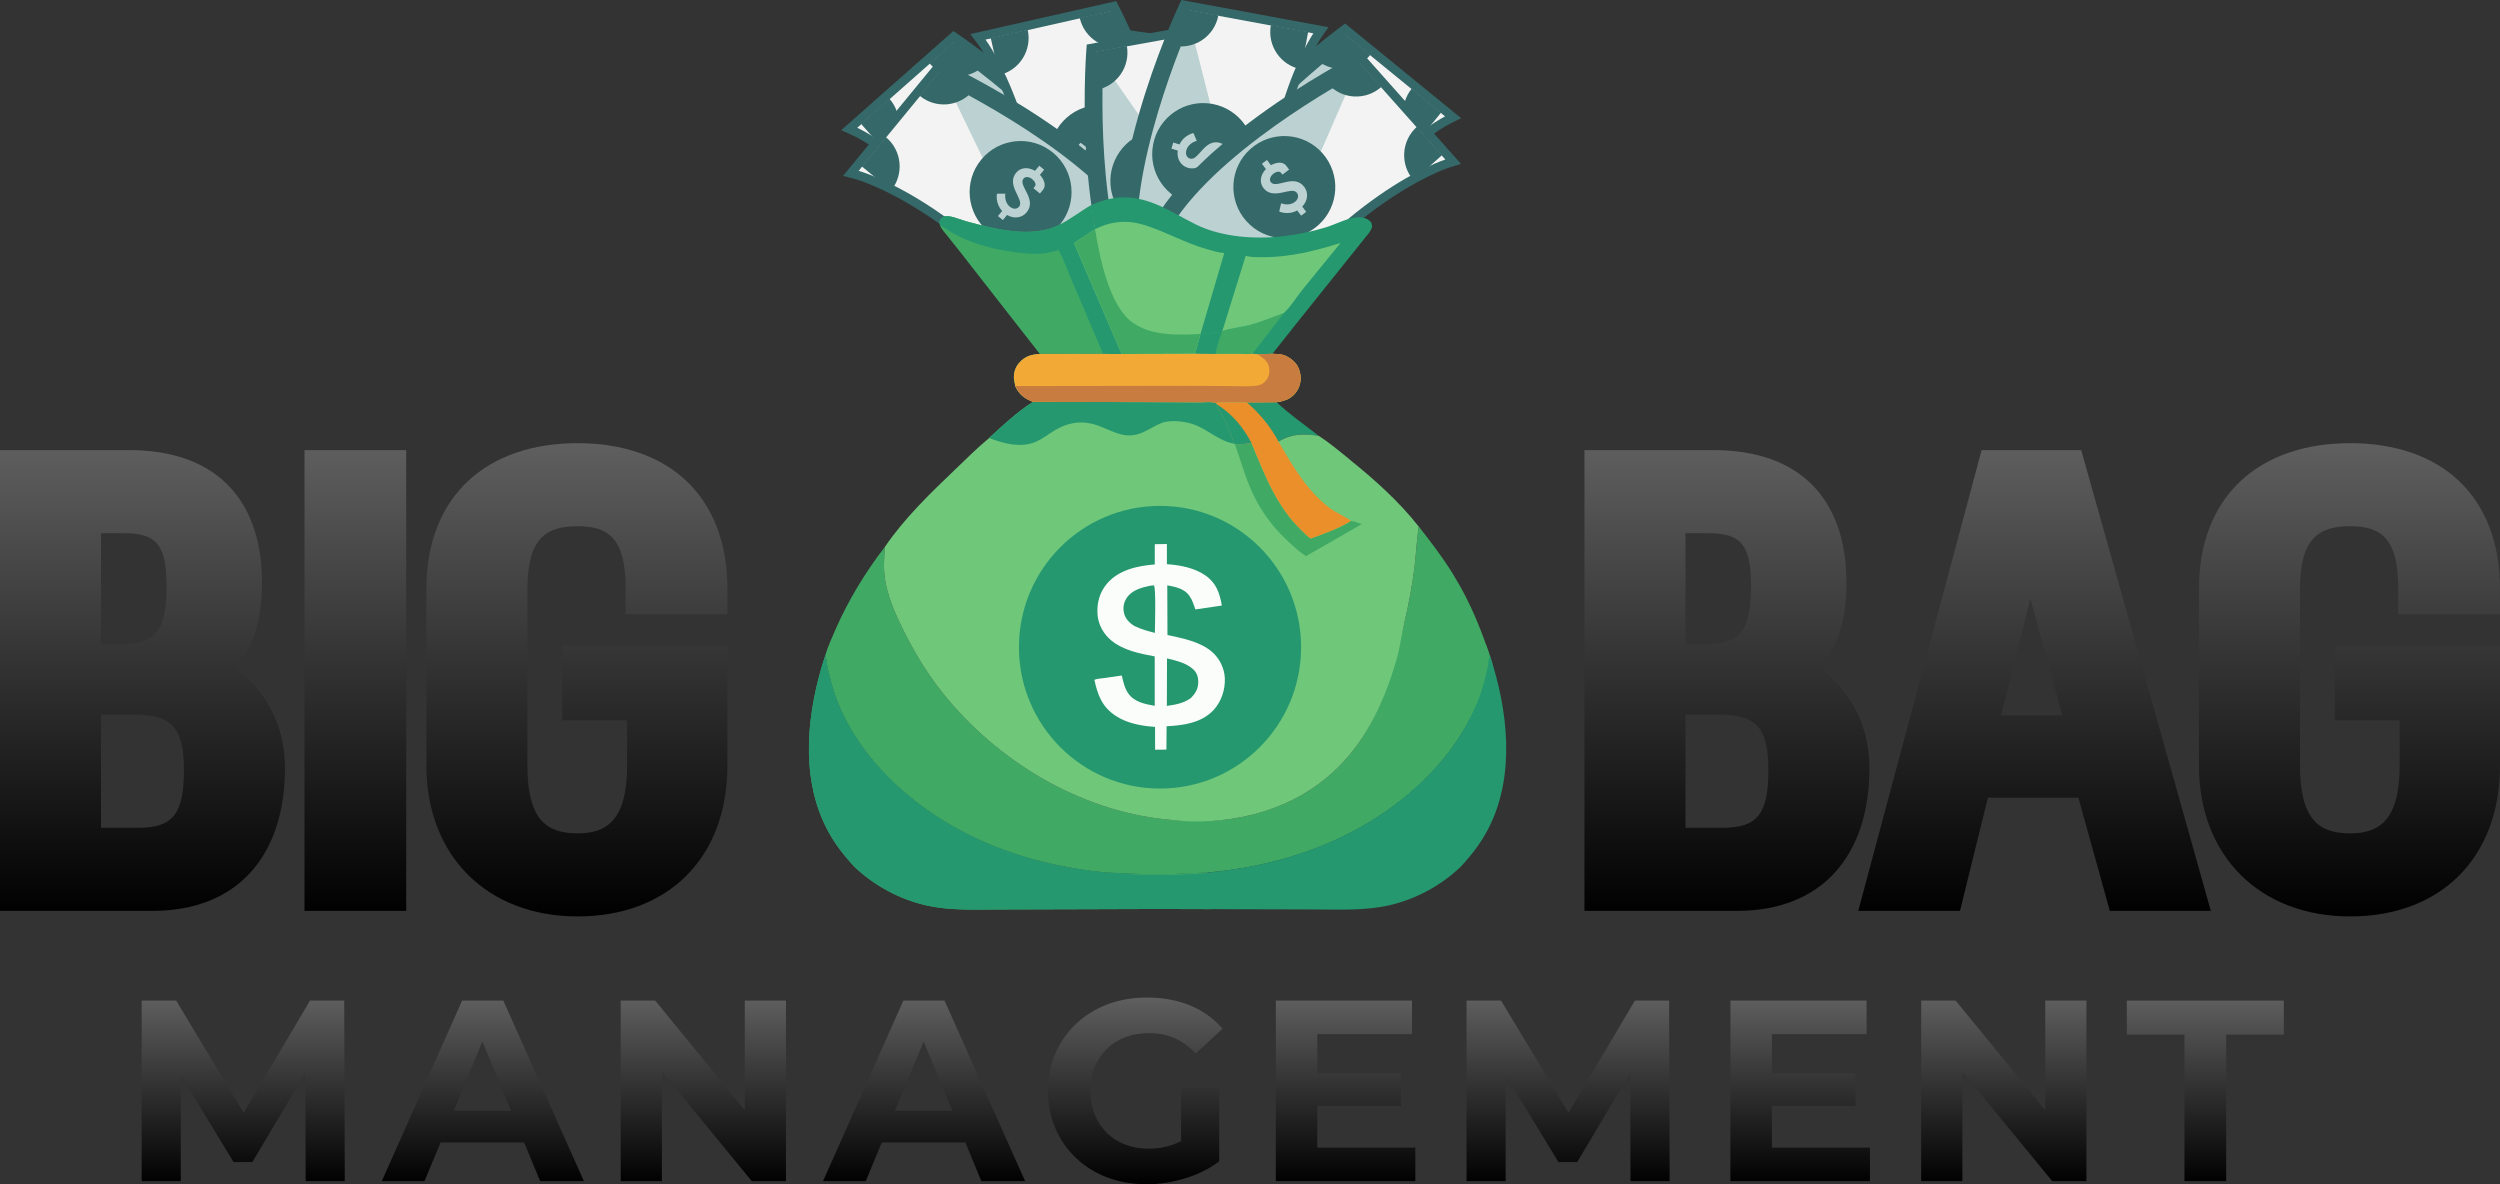 <svg width="114" height="54" viewBox="0 0 114 54" fill="none" xmlns="http://www.w3.org/2000/svg">
<rect x="0" y="0" width="114" height="54" fill="#333333" stroke="none"/>
<g clip-path="url(#clip0_6397_586)">
<path d="M0 20.527H5.91C9.659 20.527 11.947 22.596 11.947 26.575C11.947 28.549 11.407 29.662 10.739 30.458C11.914 31.349 12.995 32.845 12.995 35.01C12.995 39.053 10.803 41.535 6.958 41.535H0V20.527ZM5.496 29.375C6.989 29.375 7.594 28.898 7.594 26.766C7.594 24.919 7.212 24.315 5.656 24.315H4.608V29.377H5.497L5.496 29.375ZM6.322 37.746C7.911 37.746 8.387 37.079 8.387 35.105C8.387 33.131 7.784 32.59 6.163 32.59H4.606V37.746H6.322Z" fill="url(#paint0_linear_6397_586)"/>
<path d="M13.885 20.527H18.523V41.535H13.885V20.527Z" fill="url(#paint1_linear_6397_586)"/>
<path d="M19.444 34.914V26.861C19.444 22.596 22.209 20.209 26.339 20.209C30.469 20.209 33.17 22.596 33.17 26.861V28.007H28.531V26.829C28.531 24.473 27.674 23.997 26.339 23.997C24.909 23.997 24.05 24.537 24.05 26.861V34.914C24.05 37.397 24.94 38.001 26.339 38.001C27.61 38.001 28.595 37.461 28.595 34.914V32.845H25.64V29.439H33.17V34.914C33.17 39.115 30.469 41.789 26.339 41.789C22.209 41.789 19.444 39.02 19.444 34.914Z" fill="url(#paint2_linear_6397_586)"/>
<path d="M72.251 20.527H78.161C81.91 20.527 84.198 22.596 84.198 26.575C84.198 28.549 83.658 29.662 82.99 30.458C84.165 31.349 85.246 32.845 85.246 35.01C85.246 39.053 83.054 41.535 79.209 41.535H72.251V20.527ZM77.747 29.375C79.24 29.375 79.845 28.898 79.845 26.766C79.845 24.919 79.463 24.315 77.907 24.315H76.859V29.377H77.748L77.747 29.375ZM78.573 37.746C80.162 37.746 80.638 37.079 80.638 35.105C80.638 33.131 80.035 32.59 78.414 32.59H76.857V37.746H78.573Z" fill="url(#paint3_linear_6397_586)"/>
<path d="M90.361 20.527H94.904L100.814 41.535H96.207L94.777 36.378H90.647L89.376 41.535H84.737L90.361 20.527ZM94.046 32.623L92.584 27.308L91.249 32.623H94.044H94.046Z" fill="url(#paint4_linear_6397_586)"/>
<path d="M100.273 34.914V26.861C100.273 22.596 103.038 20.209 107.168 20.209C111.298 20.209 113.999 22.596 113.999 26.861V28.007H109.36V26.829C109.36 24.473 108.503 23.997 107.168 23.997C105.738 23.997 104.88 24.537 104.88 26.861V34.914C104.88 37.397 105.769 38.001 107.168 38.001C108.439 38.001 109.424 37.461 109.424 34.914V32.845H106.469V29.439H113.999V34.914C113.999 39.115 111.298 41.789 107.168 41.789C103.038 41.789 100.273 39.02 100.273 34.914Z" fill="url(#paint5_linear_6397_586)"/>
<path d="M6.46 53.859V45.627H8.033L11.531 51.437H10.698L14.137 45.627H15.698L15.721 53.859H13.937L13.925 48.368H14.254L11.507 52.989H10.65L7.845 48.368H8.244V53.859H6.46Z" fill="url(#paint6_linear_6397_586)"/>
<path d="M17.41 53.859L21.073 45.627H22.951L26.626 53.859H24.63L21.625 46.592H22.375L19.358 53.859H17.409H17.41ZM19.242 52.095L19.746 50.648H23.972L24.489 52.095H19.242Z" fill="url(#paint7_linear_6397_586)"/>
<path d="M28.304 53.859V45.627H29.877L34.725 51.555H33.962V45.627H35.84V53.859H34.28L29.421 47.932H30.183V53.859H28.305H28.304Z" fill="url(#paint8_linear_6397_586)"/>
<path d="M37.53 53.859L41.192 45.627H43.07L46.745 53.859H44.749L41.744 46.592H42.494L39.477 53.859H37.528H37.53ZM39.361 52.095L39.865 50.648H44.091L44.608 52.095H39.361Z" fill="url(#paint9_linear_6397_586)"/>
<path d="M52.273 54C51.624 54 51.026 53.896 50.483 53.688C49.939 53.481 49.466 53.184 49.063 52.801C48.66 52.418 48.347 51.967 48.124 51.449C47.901 50.931 47.79 50.364 47.79 49.743C47.79 49.123 47.902 48.555 48.124 48.039C48.347 47.521 48.662 47.07 49.069 46.687C49.477 46.303 49.954 46.007 50.502 45.799C51.049 45.592 51.652 45.488 52.31 45.488C53.037 45.488 53.693 45.61 54.276 45.852C54.859 46.095 55.35 46.448 55.749 46.91L54.528 48.039C54.23 47.726 53.906 47.492 53.554 47.34C53.202 47.187 52.818 47.111 52.403 47.111C51.988 47.111 51.64 47.173 51.312 47.299C50.983 47.425 50.699 47.605 50.461 47.84C50.222 48.075 50.039 48.353 49.909 48.674C49.779 48.995 49.716 49.352 49.716 49.745C49.716 50.138 49.781 50.482 49.909 50.803C50.039 51.124 50.222 51.404 50.461 51.644C50.699 51.884 50.982 52.065 51.306 52.191C51.631 52.317 51.989 52.38 52.38 52.38C52.771 52.38 53.121 52.319 53.478 52.198C53.834 52.076 54.18 51.87 54.517 51.58L55.597 52.956C55.151 53.293 54.633 53.552 54.042 53.732C53.451 53.912 52.863 54.003 52.276 54.003L52.273 54ZM53.857 52.708V49.614H55.595V52.954L53.857 52.708Z" fill="url(#paint10_linear_6397_586)"/>
<path d="M60.067 52.331H64.539V53.859H58.178V45.627H64.388V47.156H60.068V52.33L60.067 52.331ZM59.926 48.944H63.882V50.426H59.926V48.944Z" fill="url(#paint11_linear_6397_586)"/>
<path d="M66.875 53.859V45.627H68.448L71.945 51.437H71.112L74.552 45.627H76.112L76.135 53.859H74.351L74.339 48.368H74.668L71.921 52.989H71.064L68.259 48.368H68.658V53.859H66.874H66.875Z" fill="url(#paint12_linear_6397_586)"/>
<path d="M80.796 52.331H85.269V53.859H78.907V45.627H85.117V47.156H80.798V52.33L80.796 52.331ZM80.656 48.944H84.612V50.426H80.656V48.944Z" fill="url(#paint13_linear_6397_586)"/>
<path d="M87.605 53.859V45.627H89.177L94.026 51.555H93.263V45.627H95.141V53.859H93.581L88.722 47.932H89.484V53.859H87.606H87.605Z" fill="url(#paint14_linear_6397_586)"/>
<path d="M99.612 53.859V47.18H96.983V45.627H104.143V47.18H101.514V53.859H99.612Z" fill="url(#paint15_linear_6397_586)"/>
<path d="M51.96 11.524L47.546 15.426C43.781 7.949 39.091 5.826 39.091 5.826L43.505 1.924C43.505 1.924 50.998 7.015 51.96 11.524Z" fill="#BCD1D1"/>
<path d="M47.421 16.074L47.187 15.609C43.541 8.366 38.97 6.215 38.924 6.193L38.36 5.936L43.472 1.416L43.731 1.591C44.042 1.802 51.369 6.826 52.353 11.442L52.402 11.672L47.421 16.074ZM39.79 5.745C41.114 6.518 44.633 8.988 47.666 14.784L51.512 11.385C50.517 7.598 44.811 3.351 43.532 2.438L39.788 5.746L39.79 5.745Z" fill="#356869"/>
<g style="mix-blend-mode:multiply">
<path d="M47.546 15.426C43.781 7.949 39.091 5.826 39.091 5.826L43.505 1.924" fill="#F3F3F3"/>
</g>
<path d="M42.385 2.889C43.015 3.605 44.106 3.673 44.82 3.042L43.679 1.745L42.385 2.889Z" fill="#356869"/>
<path d="M50.84 12.49C50.21 11.774 50.277 10.681 50.993 10.05L52.134 11.346L50.84 12.49Z" fill="#356869"/>
<path d="M40.558 4.503C41.188 5.219 41.12 6.312 40.405 6.943L39.264 5.647L40.558 4.503Z" fill="#356869"/>
<path d="M49.014 14.104C48.383 13.388 47.292 13.319 46.578 13.95L47.719 15.247L49.014 14.104Z" fill="#356869"/>
<path d="M47.764 9.7C48.727 8.85 48.819 7.378 47.97 6.415C47.12 5.452 45.652 5.36 44.69 6.21C43.727 7.061 43.635 8.531 44.485 9.496C45.334 10.46 46.803 10.553 47.764 9.702V9.7Z" fill="#356869"/>
<path d="M45.534 7.915C45.534 7.915 45.413 8.274 45.638 8.53C45.763 8.672 45.933 8.713 46.063 8.598C46.365 8.331 45.61 7.548 46.171 7.052C46.415 6.836 46.761 6.874 47.037 7.103L47.263 6.903L47.455 7.121L47.229 7.321C47.367 7.529 47.464 7.835 47.255 8.019L47.094 8.161L46.839 7.873L46.918 7.804C46.999 7.733 46.961 7.583 46.861 7.468C46.731 7.321 46.563 7.278 46.462 7.369C46.152 7.643 46.946 8.392 46.359 8.911C46.118 9.125 45.749 9.129 45.461 8.885L45.234 9.085L45.042 8.867L45.267 8.669C45.001 8.27 45.156 7.855 45.156 7.855L45.537 7.914L45.534 7.915Z" fill="#BCD1D1"/>
<path d="M53.163 14.948L47.332 14.136C50.538 6.403 49.09 1.455 49.09 1.455L54.922 2.267C54.922 2.267 55.951 11.277 53.163 14.948Z" fill="#BCD1D1"/>
<path d="M53.342 15.378L46.763 14.464L46.963 13.983C50.069 6.492 48.72 1.616 48.706 1.567L48.534 0.971L55.287 1.91L55.322 2.22C55.365 2.596 56.336 11.436 53.484 15.191L53.342 15.378ZM47.9 13.809L52.981 14.517C55.2 11.292 54.697 4.189 54.554 2.623L49.609 1.934C49.887 3.445 50.31 7.729 47.9 13.811V13.809Z" fill="#356869"/>
<g style="mix-blend-mode:multiply">
<path d="M47.333 14.136C50.539 6.403 49.091 1.455 49.091 1.455L54.922 2.267" fill="#F3F3F3"/>
</g>
<path d="M53.461 2.044C53.33 2.99 53.99 3.864 54.934 3.995L55.172 2.283L53.462 2.044H53.461Z" fill="#356869"/>
<path d="M51.703 14.725C51.834 13.78 52.707 13.119 53.651 13.25L53.413 14.963L51.703 14.725Z" fill="#356869"/>
<path d="M51.05 1.708C50.919 2.654 50.048 3.315 49.102 3.184L49.341 1.471L51.05 1.71V1.708Z" fill="#356869"/>
<path d="M49.291 14.391C49.423 13.445 48.764 12.571 47.819 12.44L47.582 14.152L49.291 14.391Z" fill="#356869"/>
<path d="M51.813 10.571C53.084 10.749 54.258 9.859 54.434 8.585C54.609 7.312 53.722 6.136 52.451 5.96C51.18 5.782 50.006 6.671 49.83 7.944C49.653 9.218 50.541 10.394 51.813 10.57V10.571Z" fill="#356869"/>
<path d="M51.704 7.719C51.704 7.719 51.352 7.862 51.306 8.2C51.281 8.387 51.36 8.543 51.531 8.568C51.93 8.623 52.031 7.538 52.772 7.642C53.094 7.687 53.29 7.974 53.297 8.333L53.596 8.375L53.555 8.662L53.256 8.62C53.19 8.862 53.021 9.134 52.744 9.095L52.531 9.065L52.584 8.684L52.687 8.699C52.794 8.714 52.883 8.588 52.903 8.436C52.93 8.242 52.853 8.087 52.718 8.068C52.31 8.011 52.26 9.103 51.483 8.994C51.164 8.95 50.921 8.673 50.918 8.294L50.619 8.252L50.66 7.965L50.956 8.007C51.086 7.545 51.501 7.392 51.501 7.392L51.705 7.719H51.704Z" fill="#BCD1D1"/>
<path d="M53.493 13.001L47.75 14.297C48.035 5.927 44.94 1.807 44.94 1.807L50.683 0.511C50.683 0.511 54.812 8.583 53.493 13.001Z" fill="#BCD1D1"/>
<path d="M47.331 14.806L47.348 14.284C47.624 6.177 44.649 2.089 44.618 2.05L44.247 1.553L50.898 0.05L51.04 0.328C51.212 0.664 55.227 8.596 53.877 13.117L53.81 13.342L47.331 14.806ZM45.593 2.073C46.384 3.389 48.284 7.25 48.165 13.792L53.169 12.662C54.111 8.865 51.145 2.391 50.463 0.974L45.593 2.074V2.073Z" fill="#356869"/>
<g style="mix-blend-mode:multiply">
<path d="M47.75 14.297C48.035 5.927 44.94 1.807 44.94 1.807L50.683 0.511" fill="#F3F3F3"/>
</g>
<path d="M49.237 0.818C49.447 1.75 50.371 2.334 51.301 2.124L50.921 0.438L49.237 0.818Z" fill="#356869"/>
<path d="M52.047 13.308C51.838 12.376 52.422 11.451 53.351 11.241L53.731 12.928L52.047 13.308Z" fill="#356869"/>
<path d="M46.862 1.355C47.072 2.287 46.488 3.212 45.559 3.422L45.179 1.736L46.862 1.355Z" fill="#356869"/>
<path d="M49.673 13.845C49.464 12.914 48.54 12.329 47.609 12.539L47.989 14.226L49.673 13.845Z" fill="#356869"/>
<path d="M50.689 9.382C51.942 9.099 52.727 7.854 52.446 6.599C52.163 5.346 50.921 4.558 49.668 4.841C48.416 5.124 47.63 6.369 47.912 7.624C48.194 8.878 49.437 9.665 50.689 9.382Z" fill="#356869"/>
<path d="M49.581 6.744C49.581 6.744 49.303 7.002 49.377 7.335C49.419 7.519 49.547 7.637 49.717 7.599C50.11 7.511 49.823 6.46 50.554 6.294C50.871 6.223 51.155 6.422 51.288 6.756L51.583 6.69L51.646 6.973L51.352 7.04C51.374 7.287 51.312 7.603 51.039 7.664L50.83 7.712L50.746 7.336L50.847 7.313C50.951 7.289 50.992 7.14 50.958 6.991C50.915 6.8 50.789 6.682 50.655 6.712C50.252 6.802 50.589 7.842 49.825 8.015C49.511 8.085 49.185 7.912 49.05 7.56L48.755 7.626L48.691 7.343L48.983 7.277C48.943 6.798 49.277 6.51 49.277 6.51L49.584 6.744H49.581Z" fill="#BCD1D1"/>
<path d="M52.763 11.373L49.023 15.927C44.122 9.143 39.154 7.791 39.154 7.791L42.895 3.238C42.895 3.238 51.1 7.073 52.765 11.373H52.763Z" fill="#BCD1D1"/>
<path d="M49.002 16.586L48.696 16.163C43.933 9.57 39.095 8.194 39.047 8.18L38.446 8.018L42.779 2.742L43.062 2.874C43.403 3.033 51.433 6.828 53.136 11.229L53.221 11.448L49 16.587L49.002 16.586ZM39.831 7.601C41.262 8.153 45.127 10.034 49.039 15.273L52.299 11.305C50.718 7.727 44.41 4.438 43.002 3.739L39.831 7.601Z" fill="#356869"/>
<g style="mix-blend-mode:multiply">
<path d="M49.023 15.927C44.122 9.143 39.154 7.791 39.154 7.791L42.895 3.238" fill="#F3F3F3"/>
</g>
<path d="M41.941 4.369C42.677 4.976 43.766 4.87 44.372 4.132L43.038 3.033L41.941 4.369Z" fill="#356869"/>
<path d="M51.811 12.505C51.075 11.898 50.968 10.809 51.576 10.07L52.908 11.169L51.811 12.505Z" fill="#356869"/>
<path d="M40.394 6.252C41.13 6.859 41.237 7.949 40.631 8.687L39.299 7.588L40.396 6.252H40.394Z" fill="#356869"/>
<path d="M50.264 14.388C49.528 13.781 48.44 13.887 47.835 14.624L49.168 15.722L50.265 14.386L50.264 14.388Z" fill="#356869"/>
<path d="M48.334 10.239C49.149 9.245 49.007 7.778 48.016 6.961C47.025 6.144 45.56 6.287 44.744 7.28C43.929 8.273 44.071 9.74 45.062 10.557C46.053 11.374 47.518 11.232 48.334 10.239Z" fill="#356869"/>
<path d="M45.842 8.829C45.842 8.829 45.779 9.203 46.043 9.421C46.189 9.542 46.363 9.554 46.473 9.421C46.73 9.11 45.86 8.455 46.335 7.877C46.542 7.625 46.889 7.607 47.197 7.79L47.389 7.556L47.613 7.74L47.421 7.974C47.591 8.157 47.734 8.443 47.557 8.66L47.421 8.825L47.124 8.581L47.191 8.501C47.26 8.419 47.199 8.276 47.081 8.179C46.93 8.054 46.758 8.039 46.671 8.145C46.409 8.465 47.311 9.077 46.813 9.684C46.609 9.933 46.245 9.997 45.922 9.802L45.73 10.036L45.507 9.852L45.698 9.62C45.373 9.268 45.46 8.833 45.46 8.833L45.845 8.831L45.842 8.829Z" fill="#BCD1D1"/>
<path d="M53.258 11.508L57.822 15.233C61.291 7.614 65.894 5.307 65.894 5.307L61.33 1.581C61.33 1.581 54.042 6.964 53.258 11.508Z" fill="#BCD1D1"/>
<path d="M52.821 11.672L52.861 11.44C53.665 6.791 60.788 1.482 61.09 1.259L61.341 1.073L66.626 5.388L66.073 5.667C66.028 5.69 61.545 8.021 58.186 15.4L57.969 15.874L52.819 11.672H52.821ZM61.32 2.093C60.078 3.057 54.544 7.525 53.697 11.348L57.674 14.594C60.478 8.685 63.897 6.078 65.189 5.253L61.32 2.093Z" fill="#356869"/>
<g style="mix-blend-mode:multiply">
<path d="M57.822 15.233C61.291 7.614 65.895 5.307 65.895 5.307L61.33 1.581" fill="#F3F3F3"/>
</g>
<path d="M62.486 2.502C61.884 3.242 60.797 3.354 60.059 2.75L61.149 1.41L62.486 2.502Z" fill="#356869"/>
<path d="M54.415 12.428C55.017 11.688 54.906 10.599 54.167 9.995L53.077 11.335L54.415 12.427V12.428Z" fill="#356869"/>
<path d="M64.374 4.043C63.772 4.783 63.883 5.872 64.622 6.476L65.712 5.136L64.374 4.044V4.043Z" fill="#356869"/>
<path d="M56.302 13.97C56.904 13.23 57.991 13.117 58.731 13.722L57.641 15.063L56.302 13.971V13.97Z" fill="#356869"/>
<path d="M57.378 9.52C56.382 8.707 56.233 7.242 57.044 6.244C57.854 5.249 59.318 5.098 60.312 5.91C61.308 6.721 61.456 8.187 60.646 9.184C59.836 10.181 58.372 10.331 57.378 9.519V9.52Z" fill="#356869"/>
<path d="M59.915 7.575C59.915 7.575 60.087 7.983 59.836 8.393L60.068 8.583L59.885 8.808L59.651 8.617C59.372 8.871 59.003 8.882 58.754 8.678C58.147 8.182 58.911 7.401 58.591 7.141C58.485 7.054 58.319 7.103 58.196 7.255C58.1 7.374 58.069 7.525 58.151 7.592L58.231 7.659L57.989 7.957L57.823 7.821C57.606 7.644 57.69 7.335 57.82 7.122L57.586 6.931L57.769 6.706L58.002 6.897C58.27 6.658 58.614 6.606 58.865 6.812C59.446 7.285 58.722 8.098 59.034 8.352C59.168 8.462 59.336 8.415 59.456 8.267C59.671 8.002 59.536 7.648 59.536 7.648L59.915 7.575Z" fill="#BCD1D1"/>
<path d="M52.188 14.976L57.983 13.935C54.475 6.334 55.728 1.333 55.728 1.333L49.933 2.373C49.933 2.373 49.258 11.418 52.188 14.976Z" fill="#BCD1D1"/>
<path d="M51.878 15.232C48.882 11.592 49.505 2.719 49.533 2.343L49.556 2.031L56.267 0.827L56.118 1.428C56.106 1.477 54.95 6.402 58.347 13.765L58.565 14.238L52.027 15.411L51.877 15.23L51.878 15.232ZM55.23 1.832L50.316 2.714C50.235 4.285 50.012 11.402 52.354 14.537L57.403 13.631C54.756 7.649 55.011 3.352 55.228 1.832H55.23Z" fill="#356869"/>
<g style="mix-blend-mode:multiply">
<path d="M57.983 13.935C54.475 6.334 55.728 1.333 55.728 1.333L49.934 2.373" fill="#F3F3F3"/>
</g>
<path d="M51.385 2.095C51.553 3.035 50.928 3.933 49.991 4.101L49.687 2.4L51.385 2.095Z" fill="#356869"/>
<path d="M53.639 14.697C53.471 13.757 52.573 13.131 51.635 13.3L51.939 15.002L53.638 14.697H53.639Z" fill="#356869"/>
<path d="M53.782 1.664C53.95 2.604 54.846 3.229 55.785 3.061L55.481 1.359L53.782 1.664Z" fill="#356869"/>
<path d="M56.036 14.266C55.868 13.326 56.492 12.428 57.43 12.26L57.735 13.961L56.036 14.266Z" fill="#356869"/>
<path d="M53.367 10.55C52.104 10.776 50.897 9.935 50.669 8.669C50.444 7.404 51.285 6.194 52.548 5.968C53.811 5.742 55.019 6.583 55.245 7.848C55.47 9.114 54.631 10.324 53.367 10.55Z" fill="#356869"/>
<path d="M53.554 7.361C53.554 7.361 53.975 7.496 54.122 7.954L54.417 7.901L54.468 8.187L54.171 8.241C54.183 8.619 53.95 8.907 53.633 8.964C52.862 9.102 52.77 8.014 52.363 8.086C52.229 8.11 52.157 8.269 52.192 8.461C52.219 8.611 52.314 8.733 52.42 8.714L52.522 8.695L52.59 9.073L52.379 9.111C52.103 9.16 51.925 8.894 51.849 8.657L51.551 8.71L51.5 8.424L51.797 8.372C51.789 8.012 51.975 7.717 52.294 7.66C53.031 7.527 53.173 8.607 53.571 8.537C53.739 8.506 53.814 8.347 53.782 8.162C53.721 7.826 53.365 7.697 53.365 7.697L53.556 7.362L53.554 7.361Z" fill="#BCD1D1"/>
<path d="M51.784 13.043L57.573 14.113C56.961 5.761 59.891 1.521 59.891 1.521L54.102 0.451C54.102 0.451 50.292 8.679 51.784 13.041V13.043Z" fill="#BCD1D1"/>
<path d="M51.48 13.396L51.404 13.174C49.879 8.71 53.579 0.626 53.738 0.283L53.87 0L60.575 1.24L60.223 1.752C60.195 1.792 57.382 5.995 57.975 14.085L58.013 14.605L51.481 13.398L51.48 13.396ZM54.34 0.906C53.713 2.349 51.002 8.934 52.094 12.692L57.138 13.624C56.762 7.091 58.51 3.159 59.248 1.813L54.339 0.905L54.34 0.906Z" fill="#356869"/>
<g style="mix-blend-mode:multiply">
<path d="M57.572 14.113C56.959 5.761 59.89 1.521 59.89 1.521L54.101 0.451" fill="#F3F3F3"/>
</g>
<path d="M55.557 0.703C55.384 1.642 54.483 2.262 53.546 2.09L53.858 0.39L55.556 0.704L55.557 0.703Z" fill="#356869"/>
<path d="M53.239 13.293C53.412 12.354 52.793 11.452 51.854 11.279L51.542 12.979L53.239 13.293Z" fill="#356869"/>
<path d="M57.952 1.145C57.779 2.084 58.398 2.986 59.337 3.16L59.65 1.459L57.953 1.145H57.952Z" fill="#356869"/>
<path d="M55.634 13.736C55.807 12.797 56.706 12.177 57.645 12.349L57.332 14.049L55.635 13.735L55.634 13.736Z" fill="#356869"/>
<path d="M54.443 9.317C53.181 9.084 52.346 7.87 52.579 6.606C52.812 5.342 54.023 4.506 55.286 4.739C56.548 4.972 57.383 6.186 57.15 7.45C56.917 8.714 55.706 9.55 54.444 9.317H54.443Z" fill="#356869"/>
<path d="M54.572 6.423C54.572 6.423 54.203 6.507 54.103 6.835C54.048 7.015 54.103 7.182 54.267 7.233C54.652 7.353 54.924 6.297 55.639 6.517C55.95 6.612 56.099 6.927 56.048 7.282L56.337 7.37L56.252 7.648L55.962 7.56C55.86 7.787 55.649 8.029 55.382 7.947L55.177 7.884L55.289 7.517L55.388 7.548C55.491 7.579 55.599 7.469 55.643 7.323C55.7 7.136 55.649 6.971 55.519 6.93C55.124 6.808 54.902 7.878 54.153 7.648C53.846 7.553 53.649 7.242 53.705 6.866L53.416 6.777L53.501 6.499L53.787 6.587C53.988 6.151 54.422 6.067 54.422 6.067L54.572 6.423Z" fill="#BCD1D1"/>
<path d="M52.448 11.388L56.365 15.791C60.997 8.82 65.907 7.274 65.907 7.274L61.991 2.871C61.991 2.871 53.943 7.026 52.448 11.388Z" fill="#BCD1D1"/>
<path d="M51.993 11.481L52.068 11.259C53.598 6.796 61.473 2.687 61.807 2.515L62.084 2.371L66.621 7.473L66.028 7.66C65.98 7.675 61.201 9.241 56.699 16.017L56.411 16.45L51.991 11.482L51.993 11.481ZM61.901 3.376C60.522 4.13 54.348 7.664 52.91 11.302L56.323 15.139C60.027 9.749 63.815 7.719 65.223 7.11L61.903 3.376H61.901Z" fill="#356869"/>
<g style="mix-blend-mode:multiply">
<path d="M56.364 15.791C60.996 8.82 65.907 7.274 65.907 7.274L61.99 2.871" fill="#F3F3F3"/>
</g>
<path d="M62.987 3.964C62.275 4.599 61.184 4.536 60.55 3.823L61.839 2.673L62.987 3.964Z" fill="#356869"/>
<path d="M53.445 12.482C54.156 11.847 54.22 10.753 53.586 10.04L52.297 11.191L53.445 12.482Z" fill="#356869"/>
<path d="M64.607 5.785C63.896 6.421 63.832 7.514 64.466 8.227L65.755 7.076L64.607 5.785Z" fill="#356869"/>
<path d="M55.065 14.303C55.776 13.667 56.867 13.731 57.501 14.444L56.213 15.594L55.065 14.303Z" fill="#356869"/>
<path d="M56.831 10.08C55.978 9.119 56.061 7.648 57.02 6.793C57.978 5.938 59.448 6.023 60.301 6.983C61.154 7.943 61.071 9.415 60.113 10.269C59.154 11.124 57.686 11.04 56.832 10.08H56.831Z" fill="#356869"/>
<path d="M58.42 9.27C58.42 9.27 58.769 9.417 59.041 9.211C59.191 9.098 59.244 8.931 59.139 8.793C58.896 8.47 58.06 9.167 57.609 8.569C57.413 8.309 57.476 7.966 57.725 7.709L57.542 7.468L57.774 7.293L57.956 7.534C58.172 7.411 58.485 7.338 58.654 7.56L58.784 7.732L58.478 7.965L58.416 7.882C58.351 7.797 58.2 7.821 58.077 7.913C57.921 8.031 57.866 8.195 57.948 8.305C58.197 8.634 59.002 7.899 59.475 8.523C59.67 8.781 59.647 9.149 59.382 9.419L59.564 9.66L59.333 9.835L59.152 9.596C58.734 9.832 58.332 9.646 58.332 9.646L58.419 9.27H58.42Z" fill="#BCD1D1"/>
<path d="M67.756 29.378C67.756 29.378 67.966 29.962 68.039 30.207C68.112 30.452 67.578 30.792 67.578 30.792L67.417 30.04L67.756 29.378Z" fill="#40AA65"/>
<path d="M49.778 9.344L49.934 10.453L48.974 11.08L51.143 16.144L50.302 16.14H47.418L46.247 14.644L43.808 11.519L43.217 10.776C43.088 10.616 42.935 10.462 42.864 10.267C42.845 10.195 42.85 10.134 42.857 10.061C42.906 9.966 42.946 9.93 43.037 9.879C43.234 9.77 43.827 10.027 44.051 10.088C45.34 10.44 47.022 10.877 48.28 10.268C48.806 10.014 49.271 9.634 49.78 9.344H49.778Z" fill="#40AA65"/>
<path d="M49.779 9.344L49.934 10.453L48.974 11.08L51.143 16.144L50.302 16.14L48.894 12.832C48.691 12.363 48.522 11.852 48.275 11.408L48.248 11.414C48.01 11.473 47.765 11.54 47.52 11.563C47.083 11.603 46.63 11.551 46.198 11.49C45.351 11.37 44.522 11.164 43.748 10.79C43.435 10.638 43.159 10.448 42.863 10.268C42.844 10.196 42.849 10.135 42.856 10.062C42.905 9.967 42.945 9.931 43.036 9.881C43.233 9.771 43.825 10.028 44.05 10.089C45.339 10.442 47.021 10.878 48.279 10.27C48.805 10.015 49.27 9.636 49.779 9.346V9.344Z" fill="#25986F"/>
<path d="M49.778 9.344C50.786 8.901 51.631 8.888 52.655 9.289C53.311 9.546 53.895 9.923 54.524 10.233C55.729 10.829 57.295 10.925 58.605 10.761C59.227 10.684 59.871 10.547 60.47 10.363C60.916 10.226 61.438 9.938 61.898 9.909C62.13 9.896 62.372 9.953 62.522 10.136C62.56 10.236 62.585 10.317 62.542 10.423C62.474 10.587 62.328 10.74 62.219 10.878L61.562 11.698L59.399 14.398L58.021 16.132L57.343 16.155L57.112 16.132C56.931 16.158 56.72 16.139 56.535 16.139L55.426 16.141L54.495 16.135L51.143 16.143L48.974 11.079L49.934 10.451L49.778 9.343V9.344Z" fill="#25986F"/>
<path d="M55.738 15.102C56.106 14.965 56.582 14.929 56.969 14.827C57.507 14.686 58.022 14.464 58.543 14.274L57.112 16.135C56.931 16.16 56.72 16.141 56.535 16.141L55.426 16.144L54.495 16.137L54.741 15.231L55.716 15.129L55.737 15.101L55.738 15.102Z" fill="#40AA65"/>
<path d="M54.741 15.231L55.716 15.129C55.609 15.459 55.484 15.801 55.426 16.143L54.495 16.136L54.741 15.23V15.231Z" fill="#25986F"/>
<path d="M56.803 11.668L56.839 11.677C57.084 11.737 57.356 11.725 57.607 11.726C58.818 11.733 59.979 11.435 61.126 11.081L59.365 13.243C59.104 13.566 58.85 14.006 58.543 14.272C58.022 14.463 57.506 14.684 56.969 14.824C56.582 14.926 56.106 14.963 55.738 15.099L56.803 11.666V11.668Z" fill="#6FC77A"/>
<path d="M49.934 10.453C50.682 10.068 51.436 10.019 52.234 10.276C53.197 10.587 54.078 11.095 55.053 11.368C55.296 11.436 55.575 11.523 55.826 11.54L54.742 15.231L54.495 16.137L51.143 16.145L48.974 11.081L49.934 10.454V10.453Z" fill="#6FC77A"/>
<path d="M49.934 10.452C50.145 11.715 50.571 13.95 51.66 14.718C52.525 15.329 53.734 15.279 54.742 15.229L54.495 16.136L51.143 16.144L48.974 11.079L49.934 10.452Z" fill="#40AA65"/>
<path d="M67.923 29.933C67.923 29.944 67.923 29.955 67.922 29.966C67.907 30.114 67.931 30.341 67.9 30.488C67.67 31.569 67.225 32.514 66.644 33.456C66.122 34.301 65.474 35.068 64.75 35.747C64.022 36.43 63.214 37.029 62.357 37.539C61.879 37.824 61.387 38.08 60.883 38.31C59.05 39.141 57.055 39.614 55.05 39.787C54.29 39.828 53.538 39.864 52.786 39.875C52.355 39.868 51.927 39.853 51.496 39.834C51.171 39.819 50.847 39.804 50.519 39.794C48.514 39.612 46.519 39.141 44.687 38.309C41.959 37.072 39.378 34.9 38.221 32.074C38.014 31.565 37.87 31.036 37.745 30.501C37.7 30.313 37.704 30.11 37.634 29.932L37.623 29.91C37.749 29.489 37.933 29.08 38.11 28.677C38.693 27.355 39.47 26.078 40.351 24.937C40.314 25.41 40.281 25.938 40.355 26.411C40.477 27.19 40.801 27.936 41.147 28.642C41.722 29.821 42.416 30.94 43.267 31.94C45.814 34.939 49.538 37.088 53.5 37.394C54.023 37.435 54.525 37.439 55.048 37.394V37.446C55.048 37.455 55.923 37.37 55.996 37.36C56.363 37.31 56.727 37.241 57.087 37.152C57.911 36.946 58.711 36.632 59.444 36.201C60.3 35.697 61.057 35.036 61.672 34.255C62.638 33.032 63.224 31.562 63.621 30.063C63.747 29.588 63.861 29.111 63.98 28.633C64.18 27.841 64.337 27.038 64.451 26.229C64.47 26.099 64.487 25.971 64.504 25.84C64.579 25.231 64.6 24.61 64.696 24.009C65.231 24.696 65.758 25.378 66.219 26.118C66.454 26.499 66.676 26.89 66.879 27.293C67.128 27.791 67.351 28.303 67.551 28.822C67.653 29.084 67.747 29.347 67.835 29.612C67.869 29.715 67.92 29.825 67.92 29.932L67.923 29.933Z" fill="#40AA65"/>
<path d="M55.325 41.445L55.208 41.456L52.786 41.449L49.464 41.46L45.652 41.471C44.513 41.471 43.341 41.537 42.224 41.282C41.007 41.002 39.861 40.382 38.958 39.521C38.445 38.967 38.01 38.406 37.672 37.73C36.458 35.325 36.817 32.375 37.624 29.912L37.635 29.933C37.705 30.111 37.701 30.314 37.746 30.502C37.872 31.038 38.015 31.566 38.222 32.075C39.38 34.9 41.96 37.072 44.688 38.31C46.52 39.141 48.515 39.613 50.52 39.795V39.788C50.849 39.807 51.174 39.822 51.497 39.836C51.928 39.855 52.356 39.87 52.787 39.876C53.539 39.865 54.291 39.829 55.051 39.788V39.81C55.047 40.191 54.995 40.663 55.07 41.032C55.11 41.205 55.202 41.321 55.328 41.445H55.325Z" fill="#40AA65"/>
<path d="M67.897 37.73C67.558 38.406 67.124 38.967 66.611 39.521C65.712 40.382 64.565 41.002 63.348 41.282C62.227 41.537 61.058 41.471 59.915 41.471L56.107 41.46L55.208 41.456L52.786 41.449L49.464 41.46L45.652 41.471C44.513 41.471 43.341 41.537 42.224 41.282C41.007 41.002 39.861 40.382 38.958 39.521C38.445 38.967 38.01 38.406 37.672 37.73C36.458 35.325 36.817 32.375 37.624 29.912L37.635 29.933C37.705 30.111 37.701 30.314 37.746 30.502C37.872 31.037 38.015 31.566 38.222 32.075C39.38 34.9 41.96 37.072 44.688 38.31C46.52 39.141 48.515 39.613 50.52 39.795V39.788C50.849 39.807 51.174 39.822 51.497 39.836C51.928 39.855 52.356 39.869 52.787 39.876C53.539 39.865 54.291 39.829 55.051 39.788V39.795C57.056 39.613 59.051 39.142 60.884 38.31C63.611 37.073 66.192 34.901 67.349 32.075C67.397 31.957 67.441 31.839 67.486 31.72C67.493 31.709 67.497 31.701 67.497 31.69C67.541 31.564 67.578 31.44 67.615 31.31C67.696 31.044 67.762 30.774 67.824 30.501C67.839 30.434 67.85 30.368 67.861 30.298C67.876 30.172 67.89 30.047 67.938 29.932L67.945 29.91C68.756 32.373 69.109 35.324 67.897 37.729V37.73Z" fill="#25986F"/>
<path d="M56.852 18.351L58.218 18.344C58.823 18.915 59.482 19.362 60.132 19.872C59.45 19.779 58.91 19.761 58.295 20.138C57.955 19.48 57.414 18.828 56.852 18.35V18.351Z" fill="#25986F"/>
<path d="M67.485 31.72C66.567 34.553 64.709 36.381 62.758 37.589C62.739 37.604 62.722 37.611 62.703 37.623C60.211 39.071 57.284 39.617 55.05 39.81V39.795C57.055 39.613 59.05 39.142 60.883 38.31C63.61 37.073 66.191 34.901 67.348 32.075C67.396 31.957 67.44 31.839 67.485 31.72Z" fill="#25986F"/>
<path d="M67.938 29.933C67.913 30.059 67.887 30.181 67.861 30.299C67.876 30.173 67.891 30.048 67.938 29.933Z" fill="#25986F"/>
<path d="M63.234 30.945C63.375 30.691 63.478 30.391 63.57 30.092C63.504 30.387 63.429 30.672 63.345 30.945H63.234Z" fill="#40AA65"/>
<path d="M61.528 20.936C61.075 20.57 60.62 20.189 60.135 19.872C59.453 19.78 58.911 19.761 58.295 20.138C57.956 19.481 57.414 18.827 56.854 18.351L58.218 18.344C58.359 18.325 58.507 18.285 58.639 18.237C58.897 18.141 59.1 17.942 59.214 17.691C59.342 17.407 59.336 17.101 59.221 16.812C59.118 16.546 58.877 16.347 58.627 16.228C58.439 16.14 58.225 16.143 58.022 16.136L57.343 16.158L57.111 16.132C56.93 16.162 56.72 16.139 56.536 16.139L55.426 16.143L54.497 16.136L51.141 16.147L50.3 16.14L47.417 16.144C47.019 16.166 46.738 16.24 46.466 16.555C46.293 16.754 46.219 17.006 46.234 17.267L46.293 17.611C46.481 18.003 46.717 18.172 47.111 18.328C46.385 18.779 45.729 19.402 45.099 19.98C44.561 20.422 44.059 20.925 43.555 21.409C42.431 22.483 41.22 23.651 40.351 24.939C40.314 25.412 40.281 25.941 40.355 26.413C40.477 27.192 40.801 27.939 41.147 28.645C41.722 29.823 42.416 30.943 43.267 31.942C45.814 34.942 49.538 37.091 53.5 37.397C53.5 37.397 54.115 37.489 55.048 37.448C55.745 37.419 56.44 37.317 57.115 37.148C57.952 36.936 58.762 36.612 59.503 36.168C60.37 35.648 61.133 34.964 61.748 34.16C62.669 32.959 63.249 31.556 63.669 30.12C63.838 29.542 63.911 28.935 64.05 28.348C64.239 27.554 64.385 26.751 64.491 25.942C64.495 25.91 64.499 25.877 64.503 25.845C64.577 25.235 64.599 24.614 64.695 24.013C63.792 22.86 62.66 21.852 61.525 20.94L61.528 20.936Z" fill="#6FC77A"/>
<path d="M57.069 20.206C57.651 21.62 58.217 23.117 59.355 24.19C59.468 24.297 59.635 24.494 59.775 24.555C60.385 24.331 61.054 24.101 61.605 23.753C61.751 23.761 61.952 23.854 62.096 23.9L59.553 25.361C59.218 25.149 58.931 24.87 58.645 24.599C57.916 23.911 57.377 23.125 56.991 22.2C56.723 21.559 56.544 20.896 56.308 20.248C56.554 20.272 56.822 20.233 57.068 20.207L57.069 20.206Z" fill="#40AA65"/>
<path d="M55.446 18.381C55.553 18.329 55.722 18.347 55.841 18.346L56.854 18.351C57.415 18.829 57.956 19.48 58.297 20.139C58.954 21.254 59.59 22.38 60.648 23.175C60.948 23.402 61.32 23.533 61.608 23.753C61.057 24.101 60.388 24.331 59.778 24.555C59.637 24.495 59.471 24.297 59.357 24.19C58.22 23.117 57.653 21.62 57.072 20.206C56.826 20.232 56.558 20.271 56.312 20.246L56.283 20.232C56.16 19.891 56.037 19.55 55.885 19.221C55.763 18.961 55.529 18.706 55.475 18.425L55.448 18.38L55.446 18.381Z" fill="#EA8F2A"/>
<path d="M55.472 18.427C56.182 18.87 56.688 19.469 57.069 20.207C56.823 20.233 56.555 20.272 56.309 20.248L56.28 20.233C56.157 19.893 56.034 19.551 55.881 19.222C55.76 18.962 55.526 18.707 55.472 18.427Z" fill="#25986F"/>
<path d="M47.111 18.325L53.31 18.338L54.798 18.343C54.982 18.343 55.281 18.307 55.446 18.379L55.473 18.425C55.527 18.706 55.761 18.96 55.883 19.221C56.035 19.548 56.158 19.89 56.281 20.231C55.623 20.132 55.09 19.597 54.472 19.367C54.07 19.218 53.385 19.127 52.972 19.287C52.676 19.402 52.408 19.586 52.119 19.714C51.345 20.055 50.853 19.706 50.148 19.436C49.369 19.138 48.7 19.239 48.002 19.681C47.757 19.836 47.519 20.021 47.253 20.138C46.556 20.445 45.769 20.229 45.099 19.972C45.731 19.399 46.385 18.772 47.111 18.322V18.325Z" fill="#25986F"/>
<path d="M57.344 16.156L58.021 16.133C58.225 16.144 58.438 16.14 58.626 16.227C58.879 16.343 59.115 16.545 59.221 16.809C59.336 17.098 59.342 17.404 59.213 17.687C59.098 17.938 58.898 18.14 58.636 18.236C58.505 18.285 58.358 18.323 58.22 18.341L56.854 18.348L55.841 18.343C55.722 18.343 55.553 18.327 55.446 18.378C55.281 18.306 54.982 18.341 54.798 18.341L53.311 18.337L47.111 18.324C46.718 18.168 46.483 17.999 46.296 17.606L46.236 17.265C46.22 17.002 46.295 16.752 46.469 16.552C46.742 16.239 47.022 16.163 47.419 16.14H50.302L51.143 16.143L54.495 16.134L55.426 16.141L56.535 16.139C56.719 16.139 56.931 16.158 57.112 16.132L57.344 16.155V16.156Z" fill="#F2A936"/>
<path d="M57.343 16.156L58.021 16.133C58.225 16.144 58.438 16.14 58.626 16.227C58.878 16.343 59.115 16.545 59.221 16.809C59.336 17.098 59.342 17.404 59.212 17.687C59.097 17.938 58.897 18.14 58.636 18.236C58.505 18.285 58.358 18.323 58.22 18.342L56.854 18.348L55.841 18.343C55.722 18.343 55.553 18.327 55.446 18.378C55.281 18.306 54.982 18.342 54.798 18.342L53.311 18.338L47.111 18.324C46.718 18.168 46.483 17.999 46.296 17.606L53.946 17.594L56.11 17.605C56.497 17.607 56.907 17.637 57.289 17.588C57.477 17.564 57.634 17.483 57.748 17.328C57.874 17.157 57.907 16.962 57.87 16.752C57.814 16.452 57.579 16.309 57.345 16.155L57.343 16.156Z" fill="#C87C3F"/>
<path d="M52.897 35.958C56.45 35.958 59.33 33.073 59.33 29.513C59.33 25.954 56.45 23.068 52.897 23.068C49.344 23.068 46.464 25.954 46.464 29.513C46.464 33.073 49.344 35.958 52.897 35.958Z" fill="#25986F"/>
<path d="M52.66 24.815L53.211 24.807V25.727C53.813 25.767 54.47 25.893 54.973 26.244C55.468 26.591 55.615 27.047 55.717 27.613L54.508 27.79C54.438 27.58 54.366 27.351 54.237 27.168C54.006 26.842 53.596 26.758 53.228 26.691L53.237 28.956C53.915 29.104 54.73 29.256 55.27 29.727C55.613 30.025 55.832 30.471 55.852 30.924C55.876 31.442 55.693 31.993 55.341 32.375C54.798 32.965 53.955 33.081 53.197 33.117L53.188 34.182L52.673 34.187L52.67 33.147C52.05 33.102 51.411 32.992 50.881 32.646C50.252 32.235 50.054 31.693 49.904 30.998C50.031 30.947 50.191 30.94 50.328 30.921L51.154 30.803C51.215 31.075 51.282 31.379 51.443 31.612C51.726 32.017 52.203 32.105 52.655 32.185V29.932C51.977 29.807 51.224 29.657 50.676 29.206C50.329 28.919 50.091 28.505 50.05 28.053C50.003 27.524 50.132 27.02 50.48 26.611C51.016 25.984 51.875 25.8 52.658 25.739V24.815H52.66Z" fill="#FBFDFB"/>
<path d="M53.216 30.023C53.627 30.125 54.1 30.228 54.417 30.526C54.572 30.673 54.638 30.86 54.641 31.071C54.645 31.4 54.528 31.598 54.303 31.831C53.958 32.075 53.616 32.13 53.209 32.19L53.216 30.023Z" fill="#25986F"/>
<path d="M52.452 26.709L52.618 26.691C52.72 26.809 52.664 28.558 52.663 28.859C52.339 28.776 52.049 28.699 51.748 28.554L51.719 28.538C51.503 28.406 51.317 28.216 51.257 27.963C51.198 27.721 51.238 27.483 51.371 27.275C51.611 26.905 52.049 26.794 52.452 26.707V26.709Z" fill="#25986F"/>
<path d="M55.05 39.787V39.808C54.828 39.827 54.612 39.845 54.401 39.856H54.394C52.679 39.959 51.508 39.86 51.508 39.86L51.497 39.834C51.928 39.853 52.356 39.868 52.787 39.875C53.539 39.864 54.291 39.827 55.051 39.787H55.05Z" fill="#40AA65"/>
</g>
<defs>
<linearGradient id="paint0_linear_6397_586" x1="57" y1="41.789" x2="57" y2="14.089" gradientUnits="userSpaceOnUse">
<stop/>
<stop offset="1" stop-color="#7A7A7A"/>
</linearGradient>
<linearGradient id="paint1_linear_6397_586" x1="57" y1="41.789" x2="57" y2="14.089" gradientUnits="userSpaceOnUse">
<stop/>
<stop offset="1" stop-color="#7A7A7A"/>
</linearGradient>
<linearGradient id="paint2_linear_6397_586" x1="57" y1="41.789" x2="57" y2="14.089" gradientUnits="userSpaceOnUse">
<stop/>
<stop offset="1" stop-color="#7A7A7A"/>
</linearGradient>
<linearGradient id="paint3_linear_6397_586" x1="57" y1="41.789" x2="57" y2="14.089" gradientUnits="userSpaceOnUse">
<stop/>
<stop offset="1" stop-color="#7A7A7A"/>
</linearGradient>
<linearGradient id="paint4_linear_6397_586" x1="57" y1="41.789" x2="57" y2="14.089" gradientUnits="userSpaceOnUse">
<stop/>
<stop offset="1" stop-color="#7A7A7A"/>
</linearGradient>
<linearGradient id="paint5_linear_6397_586" x1="57" y1="41.789" x2="57" y2="14.089" gradientUnits="userSpaceOnUse">
<stop/>
<stop offset="1" stop-color="#7A7A7A"/>
</linearGradient>
<linearGradient id="paint6_linear_6397_586" x1="55.301" y1="54" x2="55.301" y2="43.072" gradientUnits="userSpaceOnUse">
<stop/>
<stop offset="1" stop-color="#7A7A7A"/>
</linearGradient>
<linearGradient id="paint7_linear_6397_586" x1="55.301" y1="54" x2="55.301" y2="43.072" gradientUnits="userSpaceOnUse">
<stop/>
<stop offset="1" stop-color="#7A7A7A"/>
</linearGradient>
<linearGradient id="paint8_linear_6397_586" x1="55.301" y1="54" x2="55.301" y2="43.072" gradientUnits="userSpaceOnUse">
<stop/>
<stop offset="1" stop-color="#7A7A7A"/>
</linearGradient>
<linearGradient id="paint9_linear_6397_586" x1="55.301" y1="54" x2="55.301" y2="43.072" gradientUnits="userSpaceOnUse">
<stop/>
<stop offset="1" stop-color="#7A7A7A"/>
</linearGradient>
<linearGradient id="paint10_linear_6397_586" x1="55.301" y1="54" x2="55.301" y2="43.072" gradientUnits="userSpaceOnUse">
<stop/>
<stop offset="1" stop-color="#7A7A7A"/>
</linearGradient>
<linearGradient id="paint11_linear_6397_586" x1="55.301" y1="54" x2="55.301" y2="43.072" gradientUnits="userSpaceOnUse">
<stop/>
<stop offset="1" stop-color="#7A7A7A"/>
</linearGradient>
<linearGradient id="paint12_linear_6397_586" x1="55.302" y1="54" x2="55.302" y2="43.072" gradientUnits="userSpaceOnUse">
<stop/>
<stop offset="1" stop-color="#7A7A7A"/>
</linearGradient>
<linearGradient id="paint13_linear_6397_586" x1="55.301" y1="54" x2="55.301" y2="43.072" gradientUnits="userSpaceOnUse">
<stop/>
<stop offset="1" stop-color="#7A7A7A"/>
</linearGradient>
<linearGradient id="paint14_linear_6397_586" x1="55.302" y1="54" x2="55.302" y2="43.072" gradientUnits="userSpaceOnUse">
<stop/>
<stop offset="1" stop-color="#7A7A7A"/>
</linearGradient>
<linearGradient id="paint15_linear_6397_586" x1="55.302" y1="54" x2="55.302" y2="43.072" gradientUnits="userSpaceOnUse">
<stop/>
<stop offset="1" stop-color="#7A7A7A"/>
</linearGradient>
<clipPath id="clip0_6397_586">
<rect width="114" height="54" fill="white"/>
</clipPath>
</defs>
</svg>
